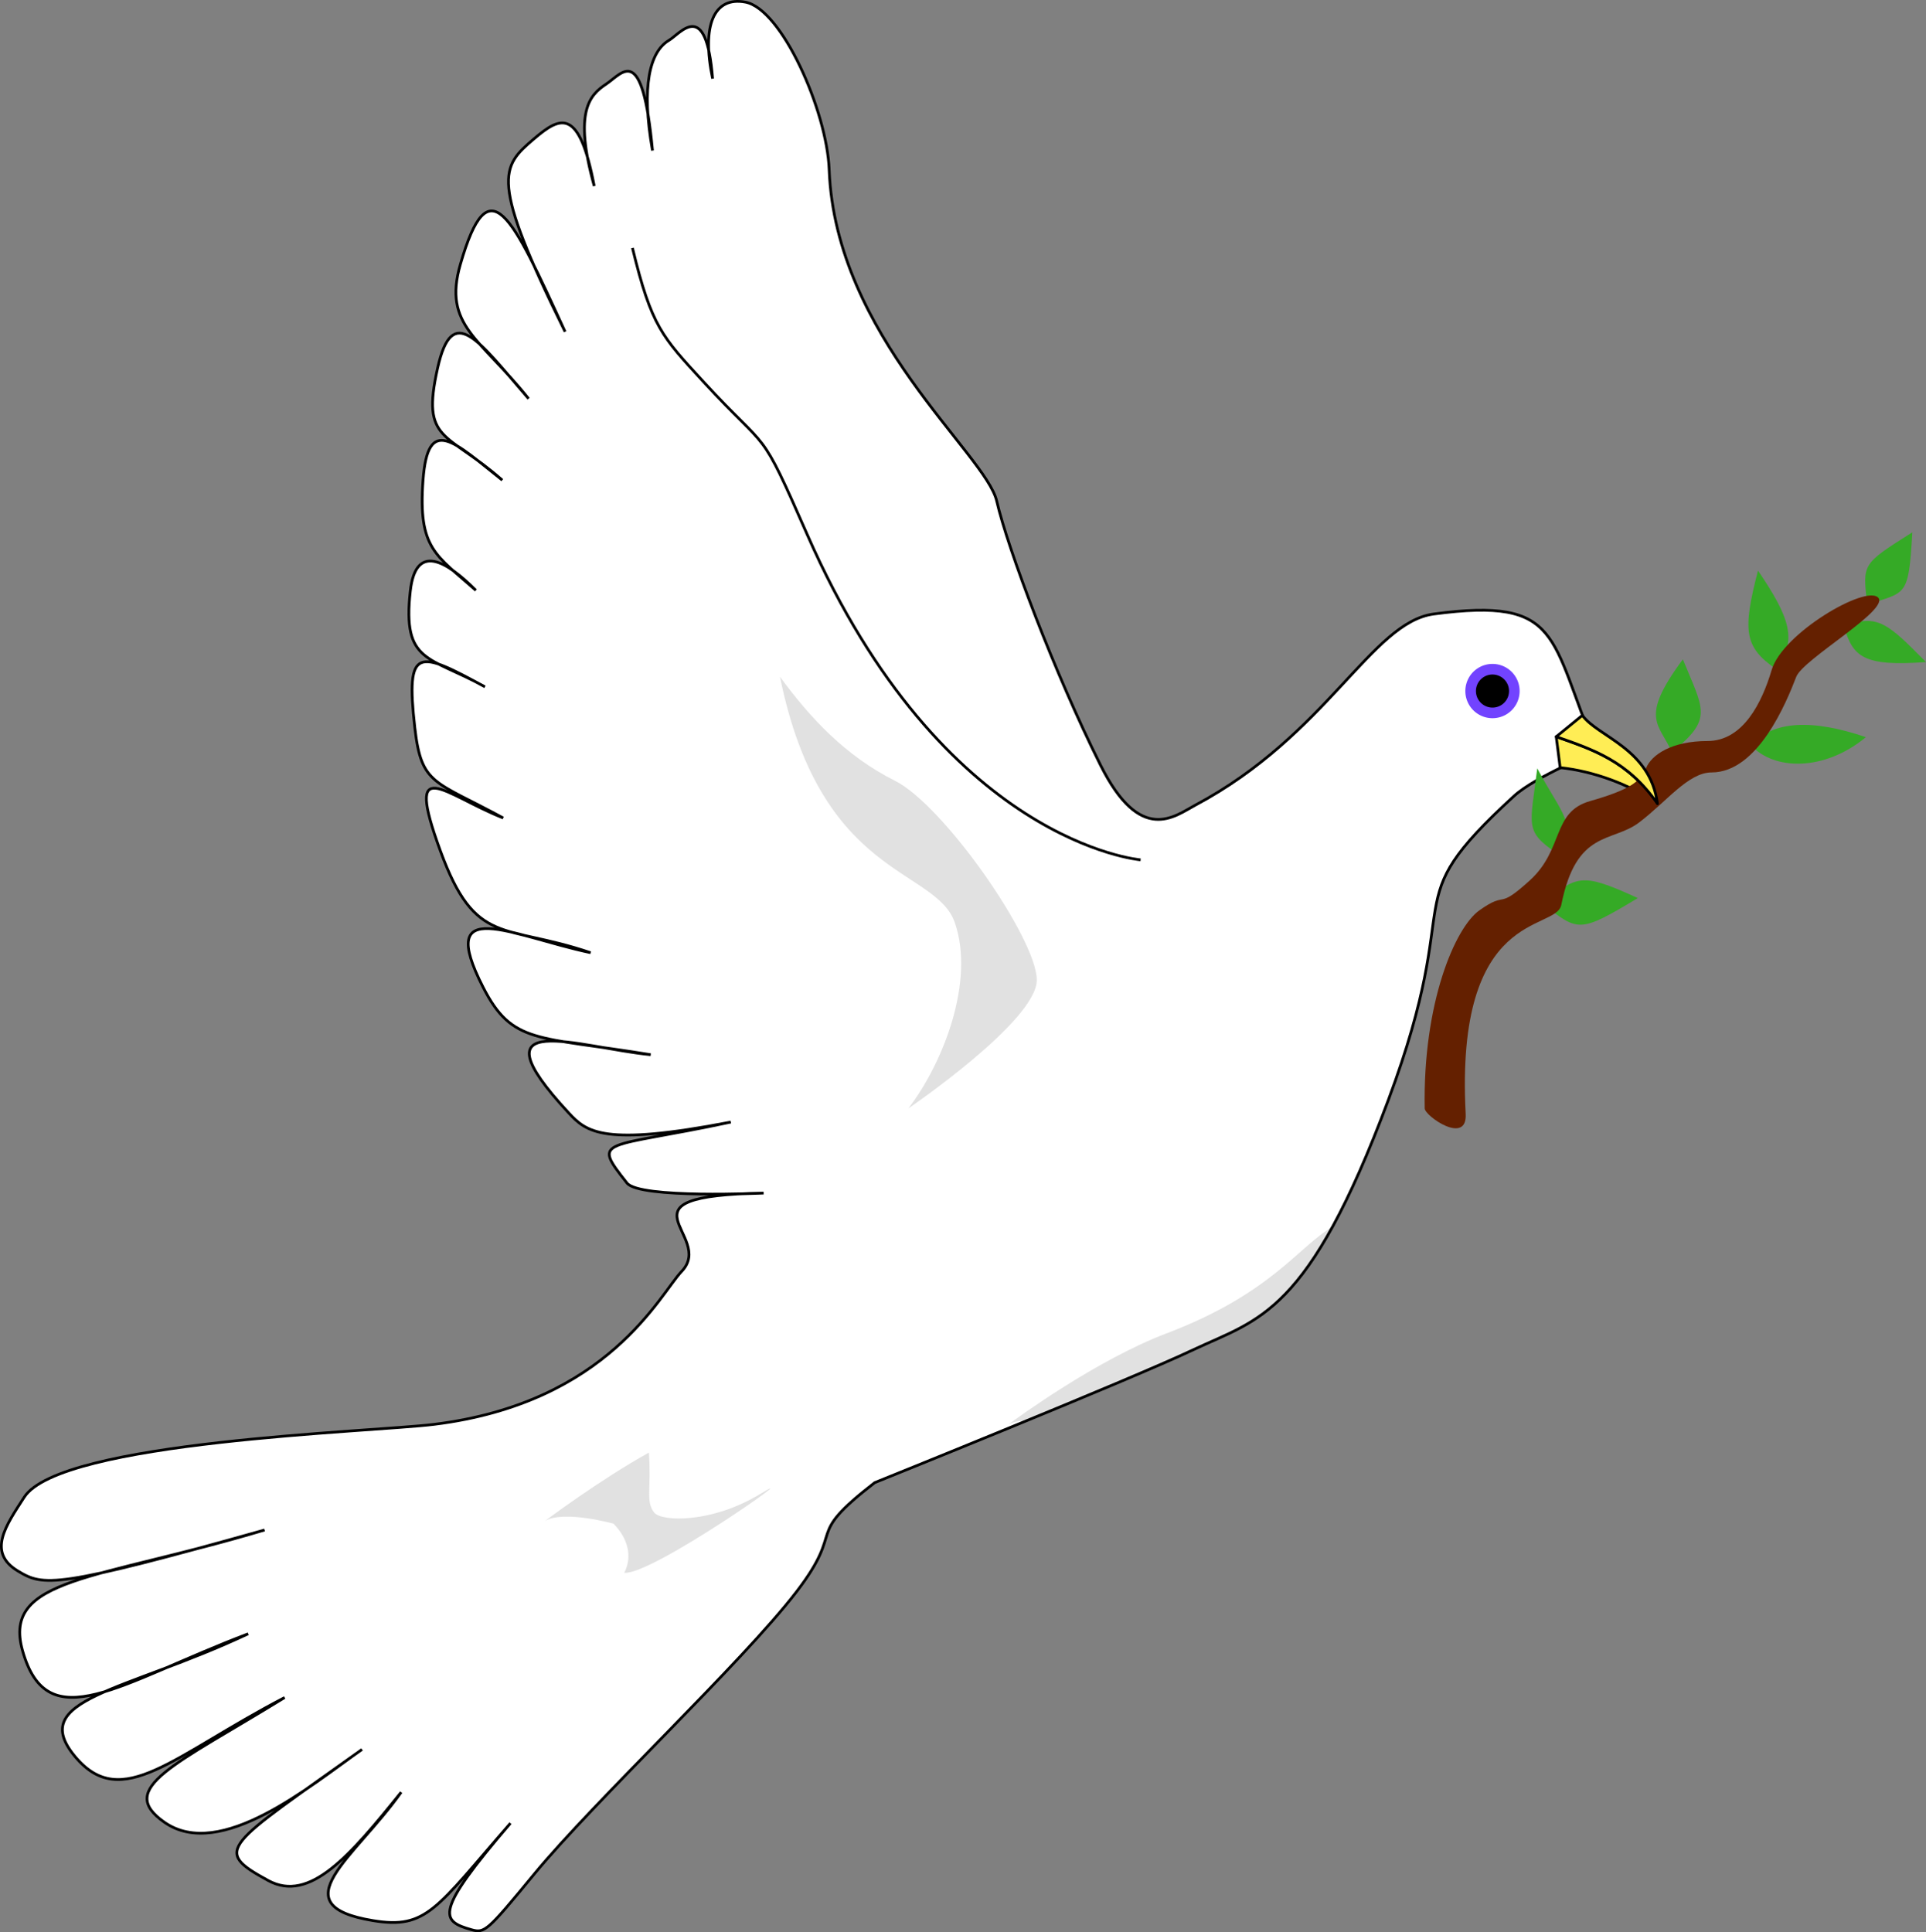 <?xml version="1.0" encoding="UTF-8" standalone="no"?>
<svg xmlns="http://www.w3.org/2000/svg" width="705.022" height="707.362" id="svg1871" version="1.0"><rect width="100%" height="100%" fill="#808080" stroke="none"/><defs id="defs1873"/><g id="layer1" transform="translate(-8.693,-2.393)"><g id="g8154"><path transform="translate(4.214,7.647705e-2)" id="path1942" d="M 588.893,277.277 C 571.504,235.547 576.444,220.839 529.327,227.094 C 506.482,230.126 490.379,271.322 441.994,297.091 C 434.542,301.06 422.008,311.77 407.338,282.431 C 390.535,248.827 373.333,203.092 369.333,185.759 C 365.333,168.425 310.281,125.343 308,64.425 C 307.195,42.941 290.638,5.586 277.333,3.092 C 265.859,0.941 261.212,11.486 265.333,31.092 C 263,1.425 253.657,14.537 249.333,17.092 C 242.422,21.176 239.095,33.702 243.333,57.425 C 239.616,17.48 232.449,29.063 226.378,33.091 C 220.458,37.019 214.333,42.925 222,70.425 C 216.5,41.592 209.696,44.828 200,53.092 C 187.832,63.463 183.667,67.718 211.333,123.759 C 191.542,80.675 183.515,62.684 173,99.092 C 166.494,121.622 180.345,126.117 197.965,148.27 C 179.465,126.897 170.128,112.695 164.667,137.092 C 158.547,164.429 168,160.092 188.333,178.092 C 170.667,164.092 161.118,153.925 159.333,178.092 C 157.475,203.254 164,205.425 178.667,218.425 C 168,207.759 156.667,200.759 154.667,218.759 C 151.72,245.279 161.667,242.425 182,253.759 C 157.576,240.516 152.883,238.494 156.333,268.759 C 158.743,289.893 163.417,288.009 188.667,301.759 C 166.917,293.175 152.337,277.349 165.667,313.759 C 178.585,349.045 188.75,340.259 220.667,351.092 C 191.583,344.925 163.812,329.535 181.333,363.759 C 192.04,384.672 200.833,381.592 242.667,388.425 C 216.5,385.925 176.5,370.759 212.667,409.759 C 219.182,416.784 225.333,422.092 272,413.092 C 225.333,423.092 220.674,418.586 234,435.425 C 238.589,441.224 284,439.092 284,439.092 C 227.195,440.084 266.694,454.471 254,467.759 C 246.117,476.01 227.148,515.895 163.333,523.759 C 140.288,526.599 26.603,529.818 13.333,550.425 C 6.732,560.678 -0.417,570.538 11,577.425 C 20.436,583.118 24.5,584.009 101.333,562.425 C 39.833,580.842 5.129,579.732 12.738,606.637 C 21.925,639.125 48.057,618.41 95.333,600.425 C 49.943,621.774 14.142,624.088 32,645.425 C 49.088,665.842 67.833,645.009 108.667,623.759 C 68.5,648.509 46.69,656.873 64.667,669.425 C 85.187,683.754 117.991,656.095 137,642.759 C 87.095,678.454 81.824,679.412 102.667,690.759 C 117.85,699.025 132.5,681.842 151.333,658.425 C 134.167,682.675 106.752,699.75 141,705.425 C 160.761,708.7 164.083,701.009 191.333,669.759 C 163.25,702.509 165.737,705.573 177.071,708.759 C 181.92,710.122 182.816,709.297 200,688.425 C 221.973,661.737 275.998,611.134 296,585.092 C 314.667,560.788 298,565.759 324.667,545.092 C 324.667,545.092 417.333,507.759 441.333,496.425 C 465.333,485.092 483.333,483.759 512.667,405.092 C 542,326.425 513.827,334.861 558.667,293.759 C 566.667,286.425 588.227,277.944 588.893,277.277 z " style="opacity:1;fill:white;fill-opacity:1;fill-rule:evenodd;stroke:black;stroke-width:1px;stroke-linecap:butt;stroke-linejoin:miter;stroke-opacity:1"/><path id="path6394" d="M 578.361,272.085 L 579.791,283.411 C 592.106,284.731 605.301,289.569 615.417,296.606 C 604.576,280.92 591.71,276.773 578.361,272.085 z " style="fill:#ffed55;fill-opacity:1;fill-rule:evenodd;stroke:black;stroke-width:1px;stroke-linecap:round;stroke-linejoin:round;stroke-opacity:1"/><g id="g8143"><g id="g6446" style="fill:#35aa26;fill-opacity:1"><path id="path32112" d="M 573.214,333.169 C 586.423,343.272 586.329,344.375 608.214,331.169 C 587.099,321.462 586.005,323.065 573.214,333.169 z " style="fill:#35aa26;fill-opacity:1;fill-rule:evenodd;stroke:none;stroke-width:1px;stroke-linecap:butt;stroke-linejoin:miter;stroke-opacity:1"/><path id="path32999" d="M 649.714,275.261 C 657.923,284.364 676.329,284.967 691.714,272.261 C 672.099,265.555 657.505,266.157 649.714,275.261 z " style="fill:#35aa26;fill-opacity:1;fill-rule:evenodd;stroke:none;stroke-width:1px;stroke-linecap:butt;stroke-linejoin:miter;stroke-opacity:1"/><path id="path33001" d="M 620.714,277.761 C 635.923,265.364 632.329,262.467 624.714,243.761 C 608.599,265.555 616.005,267.157 620.714,277.761 z " style="fill:#35aa26;fill-opacity:1;fill-rule:evenodd;stroke:none;stroke-width:1px;stroke-linecap:butt;stroke-linejoin:miter;stroke-opacity:1"/><path id="path33003" d="M 658.714,247.261 C 666.923,236.864 663.829,228.467 652.214,211.261 C 646.599,233.055 647.005,239.157 658.714,247.261 z " style="fill:#35aa26;fill-opacity:1;fill-rule:evenodd;stroke:none;stroke-width:1px;stroke-linecap:butt;stroke-linejoin:miter;stroke-opacity:1"/><path id="path33005" d="M 692.214,223.761 C 706.423,218.864 707.329,221.467 708.714,197.261 C 690.099,209.055 690.505,208.657 692.214,223.761 z " style="fill:#35aa26;fill-opacity:1;fill-rule:evenodd;stroke:none;stroke-width:1px;stroke-linecap:butt;stroke-linejoin:miter;stroke-opacity:1"/><path id="path33007" d="M 683.714,231.761 C 686.923,242.864 690.829,246.467 713.714,244.761 C 700.099,231.055 696.005,226.657 683.714,231.761 z " style="fill:#35aa26;fill-opacity:1;fill-rule:evenodd;stroke:none;stroke-width:1px;stroke-linecap:butt;stroke-linejoin:miter;stroke-opacity:1"/><path id="path33009" d="M 578.412,314.669 C 586.621,304.272 580.527,300.875 571.412,283.669 C 568.797,304.962 566.703,306.565 578.412,314.669 z " style="fill:#35aa26;fill-opacity:1;fill-rule:evenodd;stroke:none;stroke-width:1px;stroke-linecap:butt;stroke-linejoin:miter;stroke-opacity:1"/></g><path style="fill:#642000;fill-opacity:1;fill-rule:evenodd;stroke:none;stroke-width:1px;stroke-linecap:butt;stroke-linejoin:miter;stroke-opacity:1" d="M 530.214,408.169 C 529.512,369.545 541.325,341.985 550.214,335.669 C 560.843,328.116 556.214,336.044 568.714,324.669 C 581.214,313.294 576.714,299.669 590.714,295.669 C 604.714,291.669 609.214,288.669 611.214,283.669 C 613.214,278.669 620.714,273.669 633.714,273.669 C 646.714,273.669 653.655,259.682 657.214,247.669 C 661.214,234.169 691.722,216.412 696.214,221.169 C 700.464,225.669 668.714,243.669 666.214,250.169 C 662.661,259.408 652.214,285.169 635.214,285.169 C 626.714,285.169 618.714,295.919 608.714,303.481 C 598.714,311.044 585.714,305.919 580.214,333.669 C 578.26,343.527 541.214,334.669 545.214,410.169 C 545.831,421.814 530.265,410.962 530.214,408.169 z " id="path30340"/></g><path transform="matrix(1.054,0,0,1.054,-27.009,-14.299)" d="M 559.801 255.862 A 7.587 7.587 0 1 1 544.627,255.862 A 7.587 7.587 0 1 1 559.801 255.862 z" id="path8165" style="opacity:1;fill:black;fill-opacity:1;stroke:#7243ff;stroke-width:3.68;stroke-linejoin:miter;stroke-miterlimit:4;stroke-dasharray:none;stroke-opacity:1"/><path id="path17033" d="M 426.214,317.169 C 426.214,317.169 353.853,311.235 304.214,198.169 C 286.214,157.169 290.843,168.995 266.214,142.169 C 251.08,125.683 247.188,121.975 240.214,93.169" style="fill:none;fill-rule:evenodd;stroke:black;stroke-width:1px;stroke-linecap:butt;stroke-linejoin:miter;stroke-opacity:1"/><g style="fill:black;fill-opacity:0.118;stroke:none" id="g25898"><path style="fill:black;fill-opacity:0.118;fill-rule:evenodd;stroke:none;stroke-width:1px;stroke-linecap:butt;stroke-linejoin:miter;stroke-opacity:1" d="M 337,408.092 C 337,408.092 384,376.092 384,361.092 C 384,346.092 350,297.092 332,288.092 C 314,279.092 301,265.092 290,250.092 C 305,324.092 346.972,319.821 354,340.092 C 361.361,361.324 350,391.092 337,408.092 z " id="path14376" transform="translate(4.214,7.647705e-2)"/><path style="fill:black;fill-opacity:0.118;fill-rule:evenodd;stroke:none;stroke-width:1px;stroke-linecap:butt;stroke-linejoin:miter;stroke-opacity:1" d="M 204,559.092 C 204,559.092 224,544.092 242,534.092 C 243,547.092 240.668,552.042 244,556.092 C 246.705,559.38 265,560.092 283,549.092 C 301,538.092 243,579.092 233,578.092 C 238,568.092 229,560.092 229,560.092 C 229,560.092 211,555.092 204,559.092 z " id="path17036" transform="translate(4.214,7.647705e-2)"/><path style="opacity:1;fill:black;fill-opacity:0.118;fill-rule:evenodd;stroke:none;stroke-width:1px;stroke-linecap:butt;stroke-linejoin:miter;stroke-opacity:1" d="M 496.495,451.514 C 484.142,458.522 474.253,475.904 435.651,490.546 C 410.193,500.202 381.133,521.415 377.745,523.921 C 379.327,522.976 381.897,522.488 385.183,522.202 C 409.394,512.223 434.61,501.684 445.558,496.514 C 463.473,488.054 478.057,485.156 496.495,451.514 z " id="path23241"/></g><path id="path6393" d="M 587.921,264.284 L 578.361,272.085 C 591.71,276.773 604.576,280.92 615.417,296.606 C 612.778,276.374 593.639,272.201 587.921,264.284 z " style="fill:#ffed55;fill-opacity:1;fill-rule:evenodd;stroke:black;stroke-width:1px;stroke-linecap:round;stroke-linejoin:round;stroke-opacity:1"/></g></g></svg>